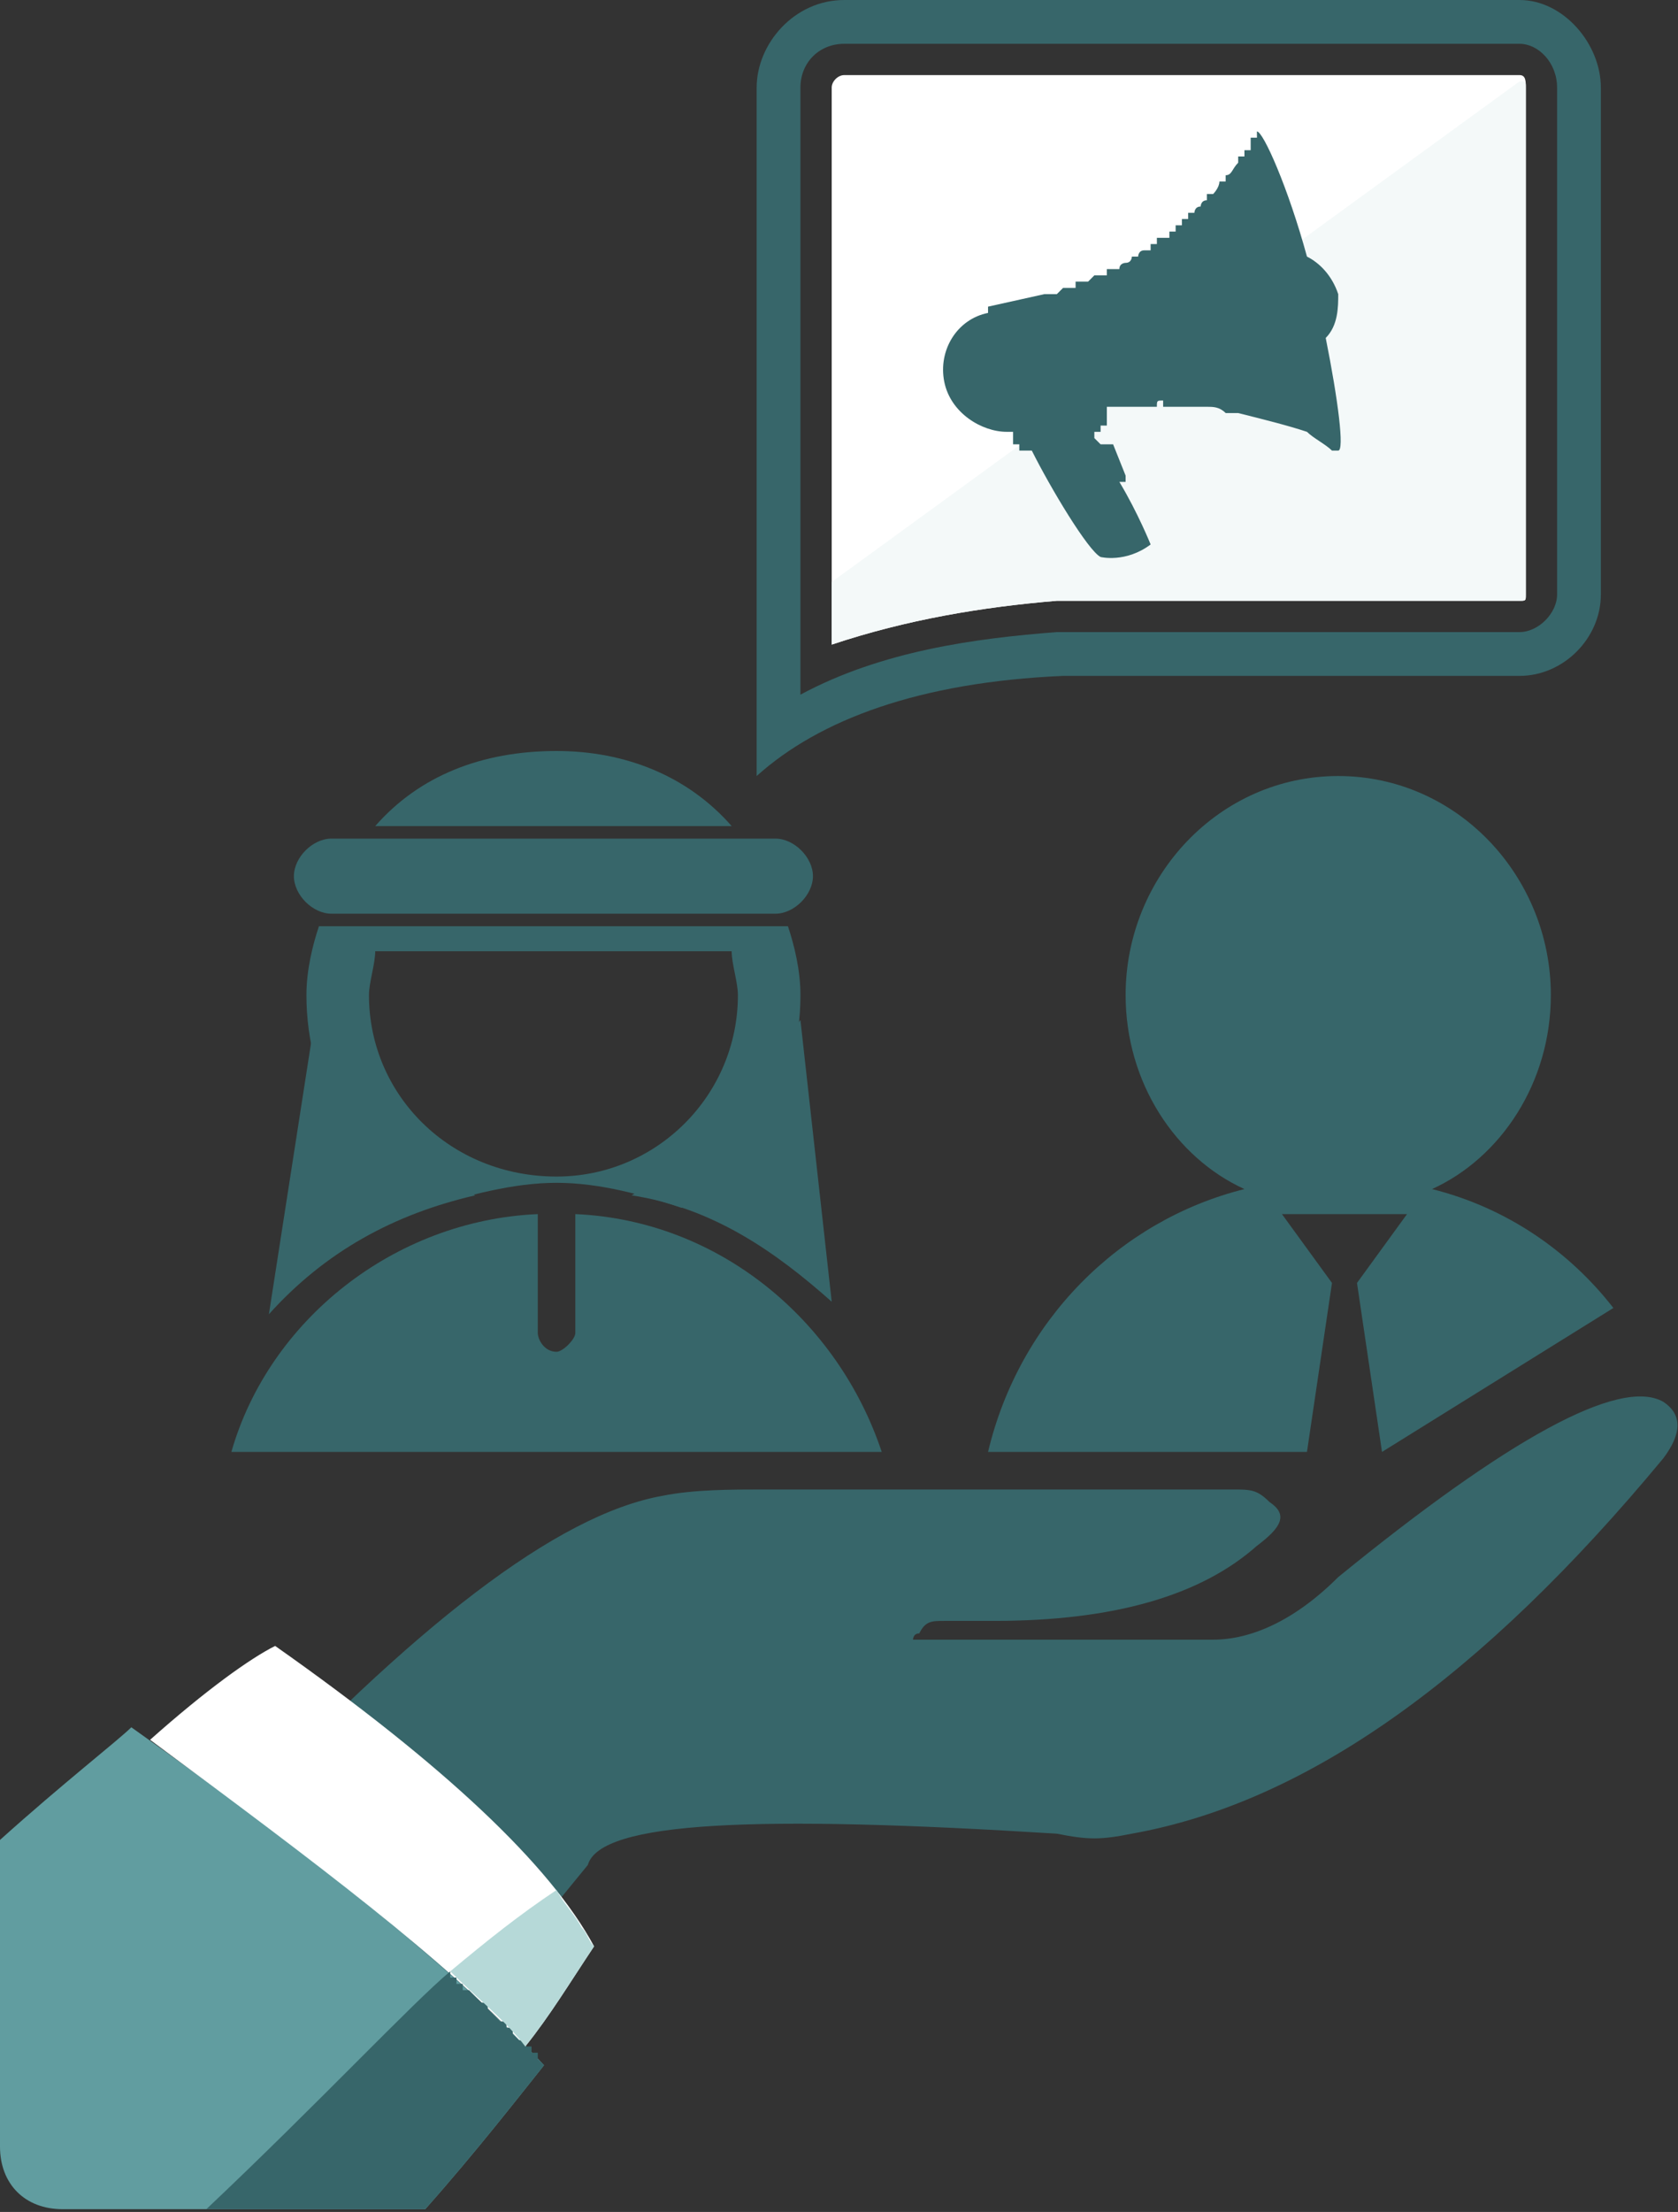 <svg width="268" height="353" viewBox="0 0 268 353" fill="none" xmlns="http://www.w3.org/2000/svg">
<rect x="0" y="0" width="268" height="353" fill="#333333" stroke="none"/>
<path fill-rule="evenodd" clip-rule="evenodd" d="M127.841 162.796L109.864 185.767L100.875 190.761C113.859 192.758 123.846 199.75 132.835 207.74L127.841 162.796ZM75.906 190.761L66.917 185.767L49.938 164.793L42.947 209.737C51.936 199.75 62.922 193.757 75.906 190.761Z" fill="#37666A"/>
<path fill-rule="evenodd" clip-rule="evenodd" d="M88.891 119.85C99.878 119.85 109.865 123.845 116.857 131.835H59.928C66.919 123.845 76.906 119.85 88.891 119.85ZM116.857 151.81C116.857 153.807 117.855 156.803 117.855 158.801C117.855 174.781 104.872 187.765 88.891 187.765C71.913 187.765 58.929 174.781 58.929 158.801C58.929 156.803 59.928 153.807 59.928 151.81H116.857ZM125.845 147.815C126.844 150.811 127.843 154.806 127.843 158.801C127.843 173.782 119.853 185.767 108.867 192.759C102.874 190.761 95.883 188.764 88.891 188.764C81.9 188.764 74.909 190.761 67.918 192.759C56.931 185.767 48.941 173.782 48.941 158.801C48.941 154.806 49.94 150.811 50.939 147.815C51.938 147.815 51.938 147.815 52.936 147.815H123.848C124.847 147.815 124.847 147.815 125.845 147.815Z" fill="#37666A"/>
<path fill-rule="evenodd" clip-rule="evenodd" d="M52.934 133.832H123.845C126.842 133.832 129.838 136.829 129.838 139.825C129.838 142.821 126.842 145.817 123.845 145.817H52.934C49.938 145.817 46.941 142.821 46.941 139.825C46.941 136.829 49.938 133.832 52.934 133.832Z" fill="#37666A"/>
<path fill-rule="evenodd" clip-rule="evenodd" d="M91.886 193.757C114.858 194.756 133.834 210.736 140.825 231.71H36.955C42.948 210.736 62.923 194.756 85.894 193.757V212.734C85.894 213.732 86.893 215.73 88.89 215.73C89.889 215.73 91.886 213.732 91.886 212.734V193.757Z" fill="#37666A"/>
<path fill-rule="evenodd" clip-rule="evenodd" d="M228.716 189.763C240.701 192.759 250.689 199.75 257.68 208.739L220.726 231.71L216.731 204.744L224.721 193.758H214.734H204.746L212.736 204.744L208.741 231.71H157.805C162.798 210.736 178.779 194.756 198.754 189.763C187.767 184.769 179.777 172.784 179.777 158.801C179.777 139.825 194.759 123.845 213.735 123.845C232.711 123.845 247.692 139.825 247.692 158.801C247.692 172.784 239.702 184.769 228.716 189.763Z" fill="#37666A"/>
<path fill-rule="evenodd" clip-rule="evenodd" d="M134.83 0H242.696C249.687 0 255.679 6.991 255.679 13.982V94.882C255.679 101.873 249.687 107.865 242.696 107.865H183.769H169.787C146.815 108.864 130.835 114.857 120.848 123.845V94.882V73.908V13.982C120.848 6.991 126.84 0 134.83 0ZM127.839 110.862C140.823 103.87 155.804 101.873 168.788 100.874H242.696C245.692 100.874 248.688 97.878 248.688 94.882V13.982C248.688 9.988 245.692 6.991 242.696 6.991H134.83C130.835 6.991 127.839 9.988 127.839 13.982V110.862Z" fill="#37666A"/>
<path fill-rule="evenodd" clip-rule="evenodd" d="M132.834 102.871C144.819 98.876 156.804 96.879 168.789 95.88H242.697C243.696 95.88 243.696 95.88 243.696 94.881V13.982C243.696 12.984 243.696 11.985 242.697 11.985H134.831C133.833 11.985 132.834 12.984 132.834 13.982V102.871Z" fill="white"/>
<path fill-rule="evenodd" clip-rule="evenodd" d="M132.834 102.871C144.819 98.876 156.804 96.879 168.789 95.88H242.697C243.696 95.88 243.696 95.88 243.696 94.881V13.982C243.696 12.984 243.696 12.984 242.697 12.984L132.834 92.884V102.871Z" fill="#F4F9F9"/>
<path fill-rule="evenodd" clip-rule="evenodd" d="M178.778 76.904H179.776V75.906L177.779 70.912C176.78 70.912 176.78 70.912 176.78 70.912H175.781L174.783 69.913V68.914H175.781V67.915C176.78 67.915 176.78 67.915 176.78 67.915V66.917V65.918V64.919C177.779 64.919 177.779 64.919 178.778 64.919C179.776 64.919 179.776 64.919 179.776 64.919C180.775 64.919 180.775 64.919 180.775 64.919H181.774H182.773C182.773 64.919 182.773 64.919 183.771 64.919H184.77C184.77 63.92 184.77 63.92 185.769 63.92V64.919C186.768 64.919 186.768 64.919 186.768 64.919H187.766C187.766 64.919 187.766 64.919 188.765 64.919H189.764H190.763C191.761 64.919 191.761 64.919 191.761 64.919H192.76C193.759 64.919 194.758 64.919 195.756 65.918C195.756 65.918 195.756 65.918 196.755 65.918C196.755 65.918 196.755 65.918 197.754 65.918C201.749 66.917 205.744 67.915 208.74 68.914C209.739 69.913 211.736 70.912 212.735 71.91C213.734 71.91 213.734 71.91 213.734 71.91C214.733 71.91 213.734 63.92 211.736 53.933C213.734 51.935 213.734 48.939 213.734 46.942C212.735 43.945 210.738 41.948 208.74 40.949C205.744 29.963 201.749 20.974 200.75 20.974V21.973H199.751V22.972V23.97H198.753V24.969H197.754V25.968C196.755 26.967 196.755 27.965 195.756 27.965C195.756 27.965 195.756 27.965 195.756 28.964C195.756 28.964 195.756 28.964 194.758 28.964C194.758 29.963 193.759 30.962 193.759 30.962H192.76C192.76 31.96 192.76 31.96 192.76 31.96C191.761 31.96 191.761 32.959 191.761 32.959C190.763 32.959 190.763 33.958 190.763 33.958C190.763 33.958 190.763 33.958 189.764 33.958C189.764 34.957 189.764 34.957 189.764 34.957C189.764 34.957 189.764 34.957 188.765 34.957V35.955C188.765 35.955 188.765 35.955 187.766 35.955V36.954C186.768 36.954 186.768 36.954 186.768 36.954C186.768 36.954 186.768 36.954 186.768 37.953C185.769 37.953 185.769 37.953 185.769 37.953H184.77C184.77 38.952 184.77 38.952 184.77 38.952C183.771 38.952 183.771 38.952 183.771 38.952V39.95H182.773C181.774 39.95 181.774 40.949 181.774 40.949H180.775C180.775 40.949 180.775 41.948 179.776 41.948C179.776 41.948 178.778 41.948 178.778 42.947H177.779H176.78V43.945C175.781 43.945 175.781 43.945 175.781 43.945H174.783L173.784 44.944H172.785H171.786V45.943C170.788 45.943 170.788 45.943 170.788 45.943C169.789 45.943 169.789 45.943 169.789 45.943L168.79 46.942H167.791C167.791 46.942 167.791 46.942 166.793 46.942L157.804 48.939C157.804 49.938 157.804 49.938 157.804 49.938C152.81 50.937 149.814 55.931 150.812 60.924C151.811 65.918 156.805 68.914 160.8 68.914H161.799C161.799 69.913 161.799 69.913 161.799 69.913V70.912H162.797V71.91H163.796C164.795 71.91 164.795 71.91 164.795 71.91C167.791 77.903 173.784 87.891 175.781 88.889C175.781 88.889 179.776 89.888 183.771 86.892C183.771 86.892 181.774 81.898 178.778 76.904ZM175.781 67.915C176.78 67.915 176.78 67.915 176.78 67.915H175.781Z" fill="#37666A"/>
<path fill-rule="evenodd" clip-rule="evenodd" d="M31.961 295.631C33.958 293.633 35.956 292.634 36.955 290.637C65.918 259.675 88.89 241.698 105.869 238.702C110.862 237.703 116.855 237.703 121.849 237.703C162.798 237.703 187.766 237.703 196.755 237.703C199.751 237.703 200.75 237.703 202.748 239.7C205.744 241.698 204.745 243.695 200.75 246.692C191.761 254.682 177.779 258.677 158.803 258.677C155.806 258.677 152.81 258.677 150.813 258.677C148.815 258.677 147.816 258.677 146.818 260.674C145.819 260.674 145.819 261.673 145.819 261.673C177.779 261.673 193.759 261.673 193.759 261.673C199.751 261.673 206.743 258.677 213.734 251.685C240.7 229.713 258.678 219.725 265.669 223.72C268.665 225.718 268.665 228.714 265.669 232.709C236.705 267.666 208.74 287.641 180.775 292.634C175.781 293.633 173.784 293.633 168.79 292.634C120.85 289.638 95.881 290.637 93.884 297.628C75.906 319.601 66.917 330.587 66.917 330.587C43.946 306.617 31.961 295.631 31.961 295.631Z" fill="#37666A"/>
<path fill-rule="evenodd" clip-rule="evenodd" d="M67.915 352.56C75.905 343.571 82.897 334.582 86.891 329.588C72.909 314.607 51.935 297.628 20.974 275.656C18.976 277.653 9.988 284.645 0 293.633V342.572C0 348.565 3.995 352.56 9.988 352.56H67.915Z" fill="#619DA0"/>
<path fill-rule="evenodd" clip-rule="evenodd" d="M23.971 277.653C32.959 269.663 39.951 264.669 43.946 262.672C70.912 281.648 87.891 297.628 94.882 310.612C90.887 316.605 87.891 321.598 83.896 326.592C70.912 312.61 50.937 297.628 23.971 277.653Z" fill="white"/>
<path fill-rule="evenodd" clip-rule="evenodd" d="M71.908 314.607C65.916 319.601 50.935 335.581 32.957 352.56H67.913C75.903 343.571 82.895 334.582 86.89 329.588L85.891 328.59V327.591H84.892V326.592H83.893V325.593H82.895L81.896 324.595V323.596H80.897V322.597H79.898L78.9 321.598L77.901 320.6V319.601H76.902L75.903 318.602L74.905 317.603H73.906V316.605H72.907V315.606H71.908V314.607Z" fill="#37666A"/>
<path fill-rule="evenodd" clip-rule="evenodd" d="M71.91 314.607C75.905 318.602 80.899 322.597 83.895 326.592C87.89 321.598 90.886 316.605 94.882 310.612C93.883 309.613 93.883 308.615 92.884 307.616C91.885 305.618 89.888 303.621 88.889 301.623C82.896 305.618 77.903 309.613 71.91 314.607Z" fill="#B6D9D8"/>
</svg>
